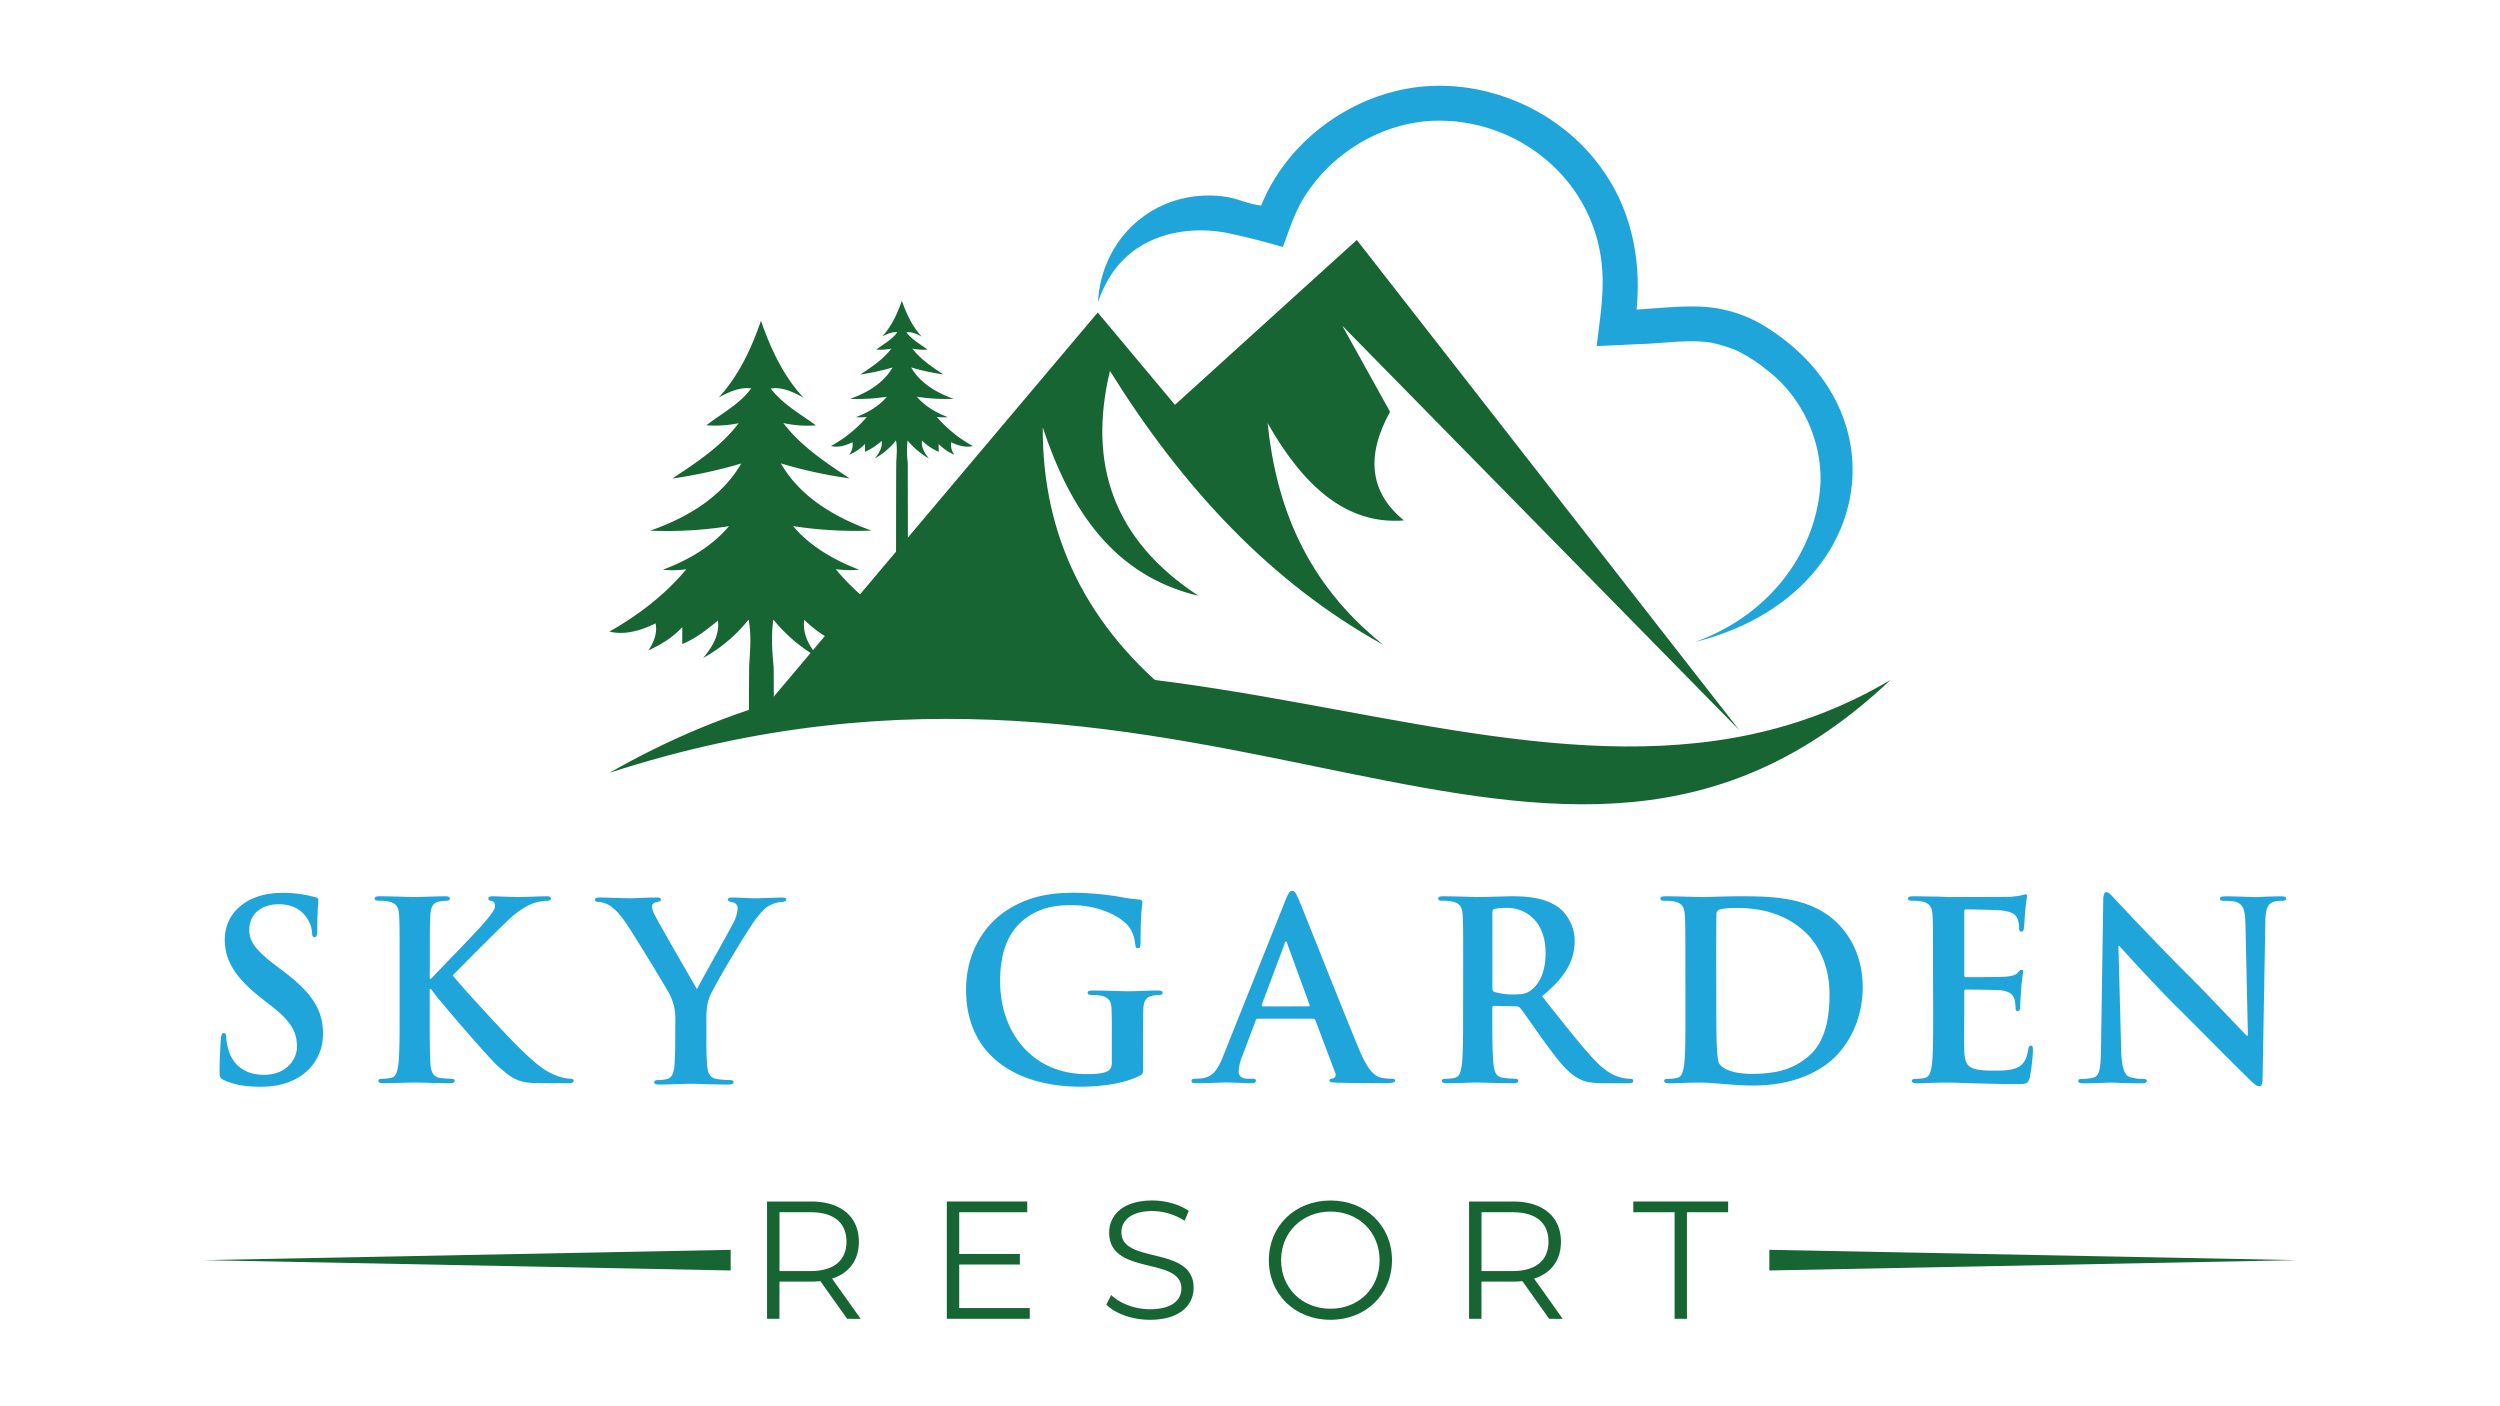 <svg id="Logo" xmlns="http://www.w3.org/2000/svg" viewBox="0 0 1366 768"><defs><style>.cls-1{fill:#1fa5da;}.cls-2{fill:#176533;}</style></defs><g id="Logo-2" data-name="Logo"><path class="cls-1" d="M122.54,590.26c-2.16-1-2.57-1.62-2.57-4.59,0-7.44.54-15.54.68-17.7s.54-3.52,1.62-3.52,1.35,1.22,1.35,2.3a28.76,28.76,0,0,0,1.21,6.89c3,10,11,13.65,19.33,13.65,12.16,0,18.1-8.25,18.1-15.41,0-6.62-2-12.83-13.24-21.62l-6.21-4.86c-14.87-11.62-20-21.08-20-32,0-14.86,12.43-25.54,31.21-25.54a65.19,65.19,0,0,1,18,2.3c1.22.27,1.89.67,1.89,1.62,0,1.76-.54,5.68-.54,16.21,0,3-.4,4.06-1.48,4.06s-1.36-.81-1.36-2.43a16.31,16.31,0,0,0-3.51-8.92c-2-2.57-5.94-6.62-14.73-6.62-10,0-16.08,5.81-16.08,13.91,0,6.22,3.11,10.95,14.33,19.46l3.78,2.84c16.35,12.29,22.16,21.62,22.16,34.45a27.22,27.22,0,0,1-12.7,23.51c-6.76,4.33-14.32,5.54-21.49,5.54C134.43,593.77,128.35,592.83,122.54,590.26Z"/><path class="cls-1" d="M234.8,534.86h.68c4.59-5,24.32-25.13,28.24-29.72s6.75-7.84,6.75-10.14c0-1.48-.54-2.43-1.89-2.7s-1.75-.54-1.75-1.35.67-1.22,2.16-1.22c2.84,0,10.27.41,13.92.41,4.18,0,11.62-.41,15.8-.41,1.35,0,2.3.27,2.3,1.22s-.67,1.22-2,1.22a26.47,26.47,0,0,0-7.83,1.48c-4.19,1.62-8.79,4.46-14.6,10.14-4.18,4-24.59,24.32-29.18,29.18,4.86,6.35,31.35,34.86,36.62,39.86,5.94,5.67,12,11.76,19.32,14.59a23.49,23.49,0,0,0,8.37,2c.95,0,1.76.27,1.76,1.08s-.67,1.35-3.24,1.35H298.44c-4.05,0-6.48,0-9.32-.27-7.3-.68-10.94-3.65-16.75-8.78s-32.57-36.48-35.4-40.4l-1.49-2h-.68v12.3c0,12.43,0,23.1.41,28.91.27,3.79,1.49,6.76,4.86,7.3a57.27,57.27,0,0,0,6.62.54c1.09,0,1.76.4,1.76,1.08,0,1-1.08,1.35-2.57,1.35-7.56,0-16.08-.4-19.45-.4-3.11,0-11.62.4-17,.4-1.75,0-2.7-.4-2.7-1.35,0-.68.54-1.08,2.16-1.08a22.13,22.13,0,0,0,4.87-.54c2.7-.54,3.37-3.51,3.91-7.43.68-5.68.68-16.35.68-28.78V528.92c0-20.54,0-24.32-.27-28.65-.27-4.59-1.35-6.75-5.81-7.7a27.88,27.88,0,0,0-5.27-.4c-1.49,0-2.3-.27-2.3-1.22s1-1.22,3-1.22c7.16,0,15.67.41,18.91.41s11.76-.41,16.35-.41c1.89,0,2.84.27,2.84,1.22s-.81,1.22-1.89,1.22a20.13,20.13,0,0,0-3.79.4c-3.64.68-4.73,3-5,7.7-.27,4.33-.27,8.11-.27,28.65Z"/><path class="cls-1" d="M369,557.54a28.65,28.65,0,0,0-3.11-14.19c-.94-2.16-19.05-31.88-23.78-38.91-3.38-5-6.76-8.37-9.32-9.86a13.74,13.74,0,0,0-5.68-1.76c-1.08,0-2-.27-2-1.21s.94-1.22,2.56-1.22c2.44,0,12.57.41,17,.41,2.84,0,8.38-.41,14.46-.41,1.35,0,2,.41,2,1.22s-.94.94-3,1.48a2.44,2.44,0,0,0-1.89,2.43,12.36,12.36,0,0,0,1.62,4.6c1.89,4.05,20.81,36.61,23,40.4,1.35-3.25,18.37-33,20.27-37.16a17.61,17.61,0,0,0,1.89-7,3.22,3.22,0,0,0-2.84-3.38c-1.22-.27-2.43-.54-2.43-1.35s.67-1.22,2.3-1.22c4.45,0,8.78.41,12.7.41,3,0,11.89-.41,14.45-.41,1.49,0,2.44.27,2.44,1.08s-1.09,1.35-2.57,1.35a14.65,14.65,0,0,0-6,1.62c-2.83,1.35-4.32,3-7.29,6.62-4.46,5.41-23.38,37.16-25.81,43-2,4.87-2,9.05-2,13.51v11.08c0,2.16,0,7.84.41,13.51.27,3.92,1.49,6.89,5.54,7.44a59,59,0,0,0,6.75.54c1.49,0,2.17.4,2.17,1.08,0,.94-1.08,1.35-2.84,1.35-8.51,0-17-.41-20.67-.41-3.38,0-11.89.41-16.89.41-1.9,0-3-.27-3-1.35,0-.68.68-1.08,2.17-1.08a22.25,22.25,0,0,0,4.72-.54c2.71-.55,3.92-3.52,4.19-7.44.41-5.67.41-11.35.41-13.51Z"/><path class="cls-1" d="M624.6,582.83c0,3.65-.13,3.92-1.75,4.86-8.79,4.6-22,6.08-32.57,6.08-33.1,0-62.42-15.67-62.42-53,0-21.62,11.21-36.75,23.51-44.19,13-7.83,25-8.78,36.35-8.78A162.65,162.65,0,0,1,611.63,490a89.48,89.48,0,0,0,10.68,1.49c1.62.13,1.89.68,1.89,1.62,0,1.49-1,5.27-1,22.16,0,2.16-.4,2.84-1.48,2.84s-1.22-.68-1.36-1.76c-.4-3.11-1.08-7.43-4.59-11.21-4.05-4.33-14.86-10.54-30.13-10.54-7.43,0-17.29.54-26.75,8.37-7.57,6.35-12.43,16.49-12.43,33.11,0,29,18.51,50.8,47,50.8,3.51,0,8.24,0,11.48-1.48,2-.95,2.57-2.71,2.57-5V567.69c0-6.75,0-11.89-.14-15.94-.13-4.59-1.35-6.75-5.81-7.7a27.69,27.69,0,0,0-5.27-.41c-1.21,0-2-.27-2-1.08,0-1.08.94-1.35,2.83-1.35,7,0,15.54.41,19.6.41s11.35-.41,15.8-.41c1.76,0,2.71.27,2.71,1.35,0,.81-.81,1.08-1.76,1.08a21.37,21.37,0,0,0-3.65.41c-3.65.68-5,3-5.13,7.7-.14,4-.14,9.46-.14,16.22Z"/><path class="cls-1" d="M687.3,556.62c-.68,0-.95.27-1.22,1.08L678.79,577a26.29,26.29,0,0,0-2,8.24c0,2.43,1.22,4.19,5.4,4.19h2c1.62,0,2,.27,2,1.08,0,1.08-.81,1.35-2.3,1.35-4.32,0-10.13-.4-14.32-.4-1.49,0-8.92.4-15.94.4-1.76,0-2.57-.27-2.57-1.35,0-.81.54-1.08,1.62-1.08s3.11-.14,4.19-.27c6.21-.81,8.78-5.41,11.48-12.16l33.92-84.85c1.62-3.92,2.43-5.41,3.78-5.41s2,1.22,3.38,4.32c3.24,7.44,24.86,62.56,33.51,83.1,5.13,12.16,9,14.05,11.89,14.73a30,30,0,0,0,5.67.54c1.08,0,1.76.13,1.76,1.08s-1.22,1.35-6.22,1.35-14.72,0-25.53-.27c-2.44-.13-4.06-.13-4.06-1.08s.54-1.08,1.89-1.22a2.19,2.19,0,0,0,1.22-3.1l-10.81-28.65a1.3,1.3,0,0,0-1.35-.94Zm27.56-6.76c.68,0,.81-.41.68-.81l-12.16-33.37c-.14-.55-.27-1.22-.68-1.22s-.67.67-.81,1.22l-12.43,33.23c-.13.54,0,1,.54,1Z"/><path class="cls-1" d="M799.48,528.92c0-20.54,0-24.32-.27-28.65-.27-4.59-1.35-6.75-5.81-7.7a27.81,27.81,0,0,0-5.27-.4c-1.48,0-2.29-.27-2.29-1.22s.94-1.22,3-1.22c7.16,0,15.67.41,18.51.41,4.59,0,14.86-.41,19-.41,8.51,0,17.57.81,24.86,5.81,3.79,2.57,9.19,9.46,9.19,18.51,0,10-4.19,19.19-17.83,30.27,12,15.13,21.34,27.16,29.31,35.54,7.57,7.83,13.11,8.78,15.14,9.18a21.28,21.28,0,0,0,3.78.41c1.08,0,1.62.4,1.62,1.08,0,1.08-.94,1.35-2.56,1.35H877c-7.57,0-10.94-.67-14.46-2.57-5.81-3.1-10.94-9.45-18.51-19.86-5.4-7.43-11.62-16.62-13.38-18.64a2.81,2.81,0,0,0-2.43-.95l-11.75-.27c-.68,0-1.08.27-1.08,1.08v1.89c0,12.57,0,23.24.67,28.92.41,3.92,1.22,6.89,5.27,7.43a62.27,62.27,0,0,0,6.62.54c1.08,0,1.62.4,1.62,1.08,0,1-.94,1.35-2.7,1.35-7.84,0-17.83-.4-19.86-.4-2.57,0-11.08.4-16.48.4-1.76,0-2.71-.4-2.71-1.35,0-.68.54-1.08,2.17-1.08a22.11,22.11,0,0,0,4.86-.54c2.7-.54,3.38-3.51,3.92-7.43.67-5.68.67-16.35.67-28.78Zm15.95,10.67c0,1.49.27,2,1.21,2.43a35.49,35.49,0,0,0,10.27,1.35c5.41,0,7.16-.54,9.59-2.29,4.06-3,8-9.19,8-20.27,0-19.19-12.7-24.73-20.68-24.73a30,30,0,0,0-7.16.54c-.94.27-1.21.82-1.21,1.9Z"/><path class="cls-1" d="M920.88,528.92c0-20.54,0-24.32-.27-28.65-.27-4.59-1.35-6.75-5.81-7.7a27.88,27.88,0,0,0-5.27-.4c-1.49,0-2.3-.27-2.3-1.22s.95-1.22,3-1.22c7.16,0,15.68.41,19.46.41,4.19,0,12.7-.41,20.81-.41,16.89,0,39.45,0,54.18,15.41,6.75,7,13.11,18.24,13.11,34.32,0,17-7.17,30-14.73,37.69-6.22,6.35-20.27,16-45.27,16-4.86,0-10.4-.41-15.53-.81s-9.87-.81-13.25-.81c-1.48,0-4.45,0-7.7.13s-6.62.27-9.32.27c-1.76,0-2.7-.4-2.7-1.35,0-.68.54-1.08,2.16-1.08a22,22,0,0,0,4.86-.54c2.71-.54,3.38-3.51,3.92-7.43.68-5.68.68-16.35.68-28.78Zm16.89,14.86c0,14.32.13,24.73.27,27.29.13,3.38.4,8.79,1.48,10.27,1.76,2.57,7,5.41,17.7,5.41,13.78,0,23-2.71,31.08-9.73,8.65-7.43,11.35-19.73,11.35-33.65,0-17.16-7.16-28.24-13-33.77-12.43-11.89-27.83-13.52-38.37-13.52-2.71,0-7.71.41-8.79.95a2.45,2.45,0,0,0-1.62,2.7c-.13,4.6-.13,16.35-.13,27Z"/><path class="cls-1" d="M1056.2,528.92c0-20.54,0-24.32-.27-28.65-.27-4.59-1.35-6.75-5.81-7.7a27.88,27.88,0,0,0-5.27-.4c-1.48,0-2.29-.27-2.29-1.22s.94-1.22,3-1.22c3.65,0,7.56.14,10.94.14s6.62.27,8.52.27c4.32,0,31.21,0,33.77-.14a53.81,53.81,0,0,0,5.81-.81,13.24,13.24,0,0,1,2.17-.54c.67,0,.81.54.81,1.22a84.73,84.73,0,0,0-1.08,8.78c-.14,1.35-.41,7.3-.68,8.92-.14.67-.41,1.48-1.35,1.48s-1.22-.67-1.22-1.89a14.38,14.38,0,0,0-.81-4.86c-.94-2.43-2.29-4.05-9.05-4.86-2.3-.28-16.48-.55-19.19-.55-.67,0-.94.41-.94,1.36v34.18c0,1,.13,1.49.94,1.49,3,0,18.51,0,21.62-.27s5.27-.68,6.49-2c.94-1.08,1.48-1.76,2.16-1.76s.94.27.94,1.08-.54,3-1.08,9.87c-.13,2.7-.54,8.1-.54,9.05s0,2.57-1.21,2.57a1.07,1.07,0,0,1-1.22-1.22,33.94,33.94,0,0,0-.54-4.86c-.67-2.71-2.57-4.73-7.57-5.27-2.56-.27-15.94-.41-19.18-.41-.68,0-.81.54-.81,1.35V552.7c0,4.59-.14,17,0,20.94.27,9.32,2.43,11.35,16.21,11.35,3.51,0,9.19,0,12.7-1.62s5.14-4.46,6.08-10c.27-1.49.54-2,1.49-2s1.08,1.08,1.08,2.44a105.28,105.28,0,0,1-1.76,15c-.94,3.52-2.16,3.52-7.29,3.52-10.14,0-17.57-.27-23.38-.41s-10-.4-14-.4c-1.49,0-4.46,0-7.7.13s-6.62.27-9.33.27c-1.75,0-2.7-.4-2.7-1.35,0-.68.54-1.08,2.16-1.08a22.13,22.13,0,0,0,4.87-.54c2.7-.54,3.38-3.51,3.92-7.43.67-5.68.67-16.35.67-28.78Z"/><path class="cls-1" d="M1159,573.5c.27,10.54,2,14.06,4.73,15a21.53,21.53,0,0,0,7,1c1.48,0,2.3.27,2.3,1.08,0,1.08-1.22,1.35-3.11,1.35-8.78,0-14.19-.4-16.76-.4-1.21,0-7.56.4-14.59.4-1.76,0-3-.13-3-1.35,0-.81.81-1.08,2.16-1.08a24,24,0,0,0,6.08-.68c3.51-1.08,4-5,4.19-16.75l1.21-80c0-2.7.41-4.59,1.76-4.59s2.7,1.75,5,4.18c1.62,1.76,22.16,23.79,41.89,43.38,9.18,9.19,27.42,28.64,29.72,30.8h.68l-1.35-60.66c-.14-8.25-1.35-10.81-4.6-12.16-2-.81-5.27-.81-7.16-.81-1.62,0-2.16-.41-2.16-1.22,0-1.08,1.49-1.22,3.51-1.22,7,0,13.51.41,16.35.41,1.49,0,6.62-.41,13.24-.41,1.76,0,3.11.14,3.11,1.22,0,.81-.81,1.22-2.43,1.22a14.88,14.88,0,0,0-4,.4c-3.79,1.08-4.87,3.92-5,11.49l-1.49,85.25c0,3-.54,4.19-1.76,4.19-1.48,0-3.1-1.48-4.59-3-8.51-8.11-25.81-25.81-39.86-39.72-14.73-14.6-29.73-31.49-32.16-34h-.4Z"/><path class="cls-2" d="M333,422.27c328.39-106.71,515.06,124.22,700-50.78C834.76,489.36,599.79,269.57,333,422.27Z"/><path class="cls-2" d="M411.4,394.14,599.79,170.75,642,221.19l99.34-90.07,209,267.82L733.44,178l26.08,47c-13.64,24.72-10.7,44.38,7.55,59.36-31.78,2.53-55.19-19.29-74.46-53.19,4.72,45.29,20.83,87.15,63.14,121.13-61.43-34-109.47-85.78-149.27-149.61-12.12,50.55,1.65,92.29,48.38,122.85-46-10.86-70-46.47-85.1-92-.26,59.32,24,109.3,74.12,148.93l-142.06-3.09Z"/><path class="cls-2" d="M473.45,340.58c-1.06,5.24.91,10.21,3.68,14.56-6.77-3.1-13.27-7-18.31-12.56.05,3.08.08,6.17.13,9.26a63.07,63.07,0,0,1-19.48-13.17c-1.25,8,3.18,15.2,8.22,21a87.43,87.43,0,0,1-25.12-21.12c-1.33,8.59-.64,17.33.14,25.95.07.69.14,30.16.22,30.84H409.11c.09-1.1.18-31,.25-32.08.54-8.22,1.24-16.56-.32-24.72a83.57,83.57,0,0,1-24.83,21c4.78-5.75,9.12-12.66,8.06-20.48-6,5-12.17,9.86-19.48,12.84,0-3.09,0-6.17,0-9.23-5.11,5.59-11.61,9.59-18.49,12.67,2.94-4.32,5-9.43,3.9-14.73-7.78,3.8-16.54,6.58-25.23,4.5,15.78-8.94,30.39-20.11,42.06-34.08a51.73,51.73,0,0,1-12.86.26c13.62-5.06,26.68-12.57,36.14-23.79a216.49,216.49,0,0,1-43,2.44C375,283.05,394.38,271.8,405,253.26a267.27,267.27,0,0,1-37.62,8.21c13.08-8.72,26.63-17.53,36.22-30.23A63,63,0,0,1,386,232.37c8.28-6.5,18.15-11.47,24.45-20.16-6.33-.84-12.23,2.06-17.67,4.9,10.9-11.86,17.81-26.73,23-41.82,5.31,15.15,12.2,30.13,23.24,42-5.46-3-11.46-6-17.89-5,6.48,8.56,16.15,13.82,24.65,20.12A60,60,0,0,1,428,231.15c9.65,12.66,23.1,21.53,36.19,30.23a251,251,0,0,1-37.52-8.18c10.59,18.54,30,29.72,49.53,36.71a225.25,225.25,0,0,1-42.87-2.44c9.49,11.2,22.58,18.63,36.16,23.84a58.09,58.09,0,0,1-12.85-.31c11.6,14,26.34,25.11,42.1,34.09C490,347.07,481.24,344.41,473.45,340.58Z"/><path class="cls-2" d="M519.7,241.62a9.34,9.34,0,0,0,1.72,6.81,25.6,25.6,0,0,1-8.56-5.87l.06,4.33a29.51,29.51,0,0,1-9.11-6.16c-.59,3.74,1.48,7.11,3.84,9.81a41.07,41.07,0,0,1-11.75-9.88A49.82,49.82,0,0,0,496,252.8c0,.32.06,14.1.1,67.12H489.6c0-53.21.09-67.19.12-67.7.26-3.85.58-7.75-.15-11.57A38.89,38.89,0,0,1,478,250.47c2.23-2.69,4.26-5.92,3.77-9.58a36,36,0,0,1-9.12,6c0-1.45,0-2.89,0-4.32A25.9,25.9,0,0,1,464,248.5a9.13,9.13,0,0,0,1.82-6.88c-3.64,1.78-7.74,3.07-11.8,2.1a71,71,0,0,0,19.67-15.94,24.19,24.19,0,0,1-6,.12c6.37-2.37,12.48-5.88,16.9-11.13a101,101,0,0,1-20.11,1.14c9.18-3.2,18.26-8.46,23.22-17.13a125.76,125.76,0,0,1-17.6,3.84c6.12-4.08,12.46-8.2,16.94-14.14a29.71,29.71,0,0,1-8.2.52c3.88-3,8.49-5.36,11.44-9.43-3-.39-5.72,1-8.26,2.29,5.1-5.54,8.33-12.5,10.74-19.56,2.49,7.09,5.71,14.1,10.87,19.65-2.55-1.4-5.36-2.81-8.37-2.36,3,4,7.56,6.47,11.54,9.41a27.66,27.66,0,0,1-8.32-.57c4.51,5.93,10.81,10.07,16.93,14.14a115.59,115.59,0,0,1-17.55-3.82c4.95,8.67,14,13.9,23.17,17.17a105.21,105.21,0,0,1-20.06-1.14c4.44,5.24,10.57,8.72,16.91,11.15a26.85,26.85,0,0,1-6-.14,70.64,70.64,0,0,0,19.7,15.94C527.46,244.66,523.35,243.42,519.7,241.62Z"/><path class="cls-1" d="M966.57,179.69l-1.49-.94A72.37,72.37,0,0,0,931,167.64c-12.28-.7-24.53.8-36.79,1.5,2.63-25.9-2.49-53-17.43-74.65-24.42-36.64-72.66-55.66-115.41-44.4-31.82,8.21-59.93,31.55-72.27,62.22-6.71-.72-12.85-3.79-19.5-4.81C653.8,105.14,637,109,624.24,118.7c-14.61,10.74-23.53,28.36-24.25,46.42,12.26-37.08,46.88-42.6,71.22-37.71,10,2.14,19.32,4.54,29.73,7.53,3.16-8.13,5.68-16.56,9.9-24.23,14.25-25.08,41.33-42.65,70.22-44.62a90.77,90.77,0,0,1,69.79,26.77,85.69,85.69,0,0,1,24.59,54.4c1.07,14-1.46,28-3,41.83,8.81-.34,17.6-.85,26.42-1.2,12.16-.52,24.43-2.52,36.59-.61a93,93,0,0,1,12.42,3.8l.1,0A84.13,84.13,0,0,1,965,201.83C984,216,995.44,240,994.71,263.66a85.83,85.83,0,0,1-1.16,10.53c-4.14,24-18.41,47.69-42.21,63.83a112.32,112.32,0,0,1-25.22,12.76,145,145,0,0,0,25.22-8.71C1025,308.58,1034,223.33,966.57,179.69Z"/><path class="cls-2" d="M462.87,720.59,448.23,700a46.5,46.5,0,0,1-5.13.27H425.89v20.33h-6.78V656.5h24c16.29,0,26.18,8.24,26.18,22,0,10.08-5.31,17.12-14.65,20.15l15.66,22Zm-.36-42.12c0-10.25-6.78-16.11-19.59-16.11h-17V694.5h17C455.73,694.5,462.51,688.55,462.51,678.47Z"/><path class="cls-2" d="M562.66,714.73v5.86H517.34V656.5h43.95v5.86H524.12v22.8h33.14v5.77H524.12v23.8Z"/><path class="cls-2" d="M604.5,712.8l2.65-5.21c4.58,4.48,12.73,7.78,21.15,7.78,12,0,17.21-5,17.21-11.35,0-17.58-39.46-6.78-39.46-30.49,0-9.43,7.33-17.58,23.62-17.58,7.24,0,14.74,2.11,19.87,5.68l-2.29,5.4a33,33,0,0,0-17.58-5.31c-11.71,0-16.93,5.22-16.93,11.63,0,17.58,39.45,7,39.45,30.3,0,9.43-7.5,17.49-23.89,17.49C618.69,721.14,609.26,717.75,604.5,712.8Z"/><path class="cls-2" d="M693.3,688.55c0-18.68,14.28-32.6,33.69-32.6,19.22,0,33.6,13.83,33.6,32.6s-14.38,32.59-33.6,32.59C707.58,721.14,693.3,707.22,693.3,688.55Zm60.51,0c0-15.29-11.44-26.55-26.82-26.55s-27,11.26-27,26.55,11.54,26.54,27,26.54S753.81,703.83,753.81,688.55Z"/><path class="cls-2" d="M846.46,720.59,831.81,700a46.5,46.5,0,0,1-5.13.27H809.47v20.33H802.7V656.5h24c16.3,0,26.19,8.24,26.19,22,0,10.08-5.31,17.12-14.65,20.15l15.65,22Zm-.37-42.12c0-10.25-6.77-16.11-19.59-16.11h-17V694.5h17C839.32,694.5,846.09,688.55,846.09,678.47Z"/><path class="cls-2" d="M915,662.36H892.44V656.5h51.82v5.86H921.74v58.23H915Z"/><polygon class="cls-2" points="966.77 682.9 1254.81 688.54 966.77 694.19 966.77 682.9"/><polygon class="cls-2" points="399.23 694.19 111.19 688.54 399.23 682.9 399.23 694.19"/></g></svg>